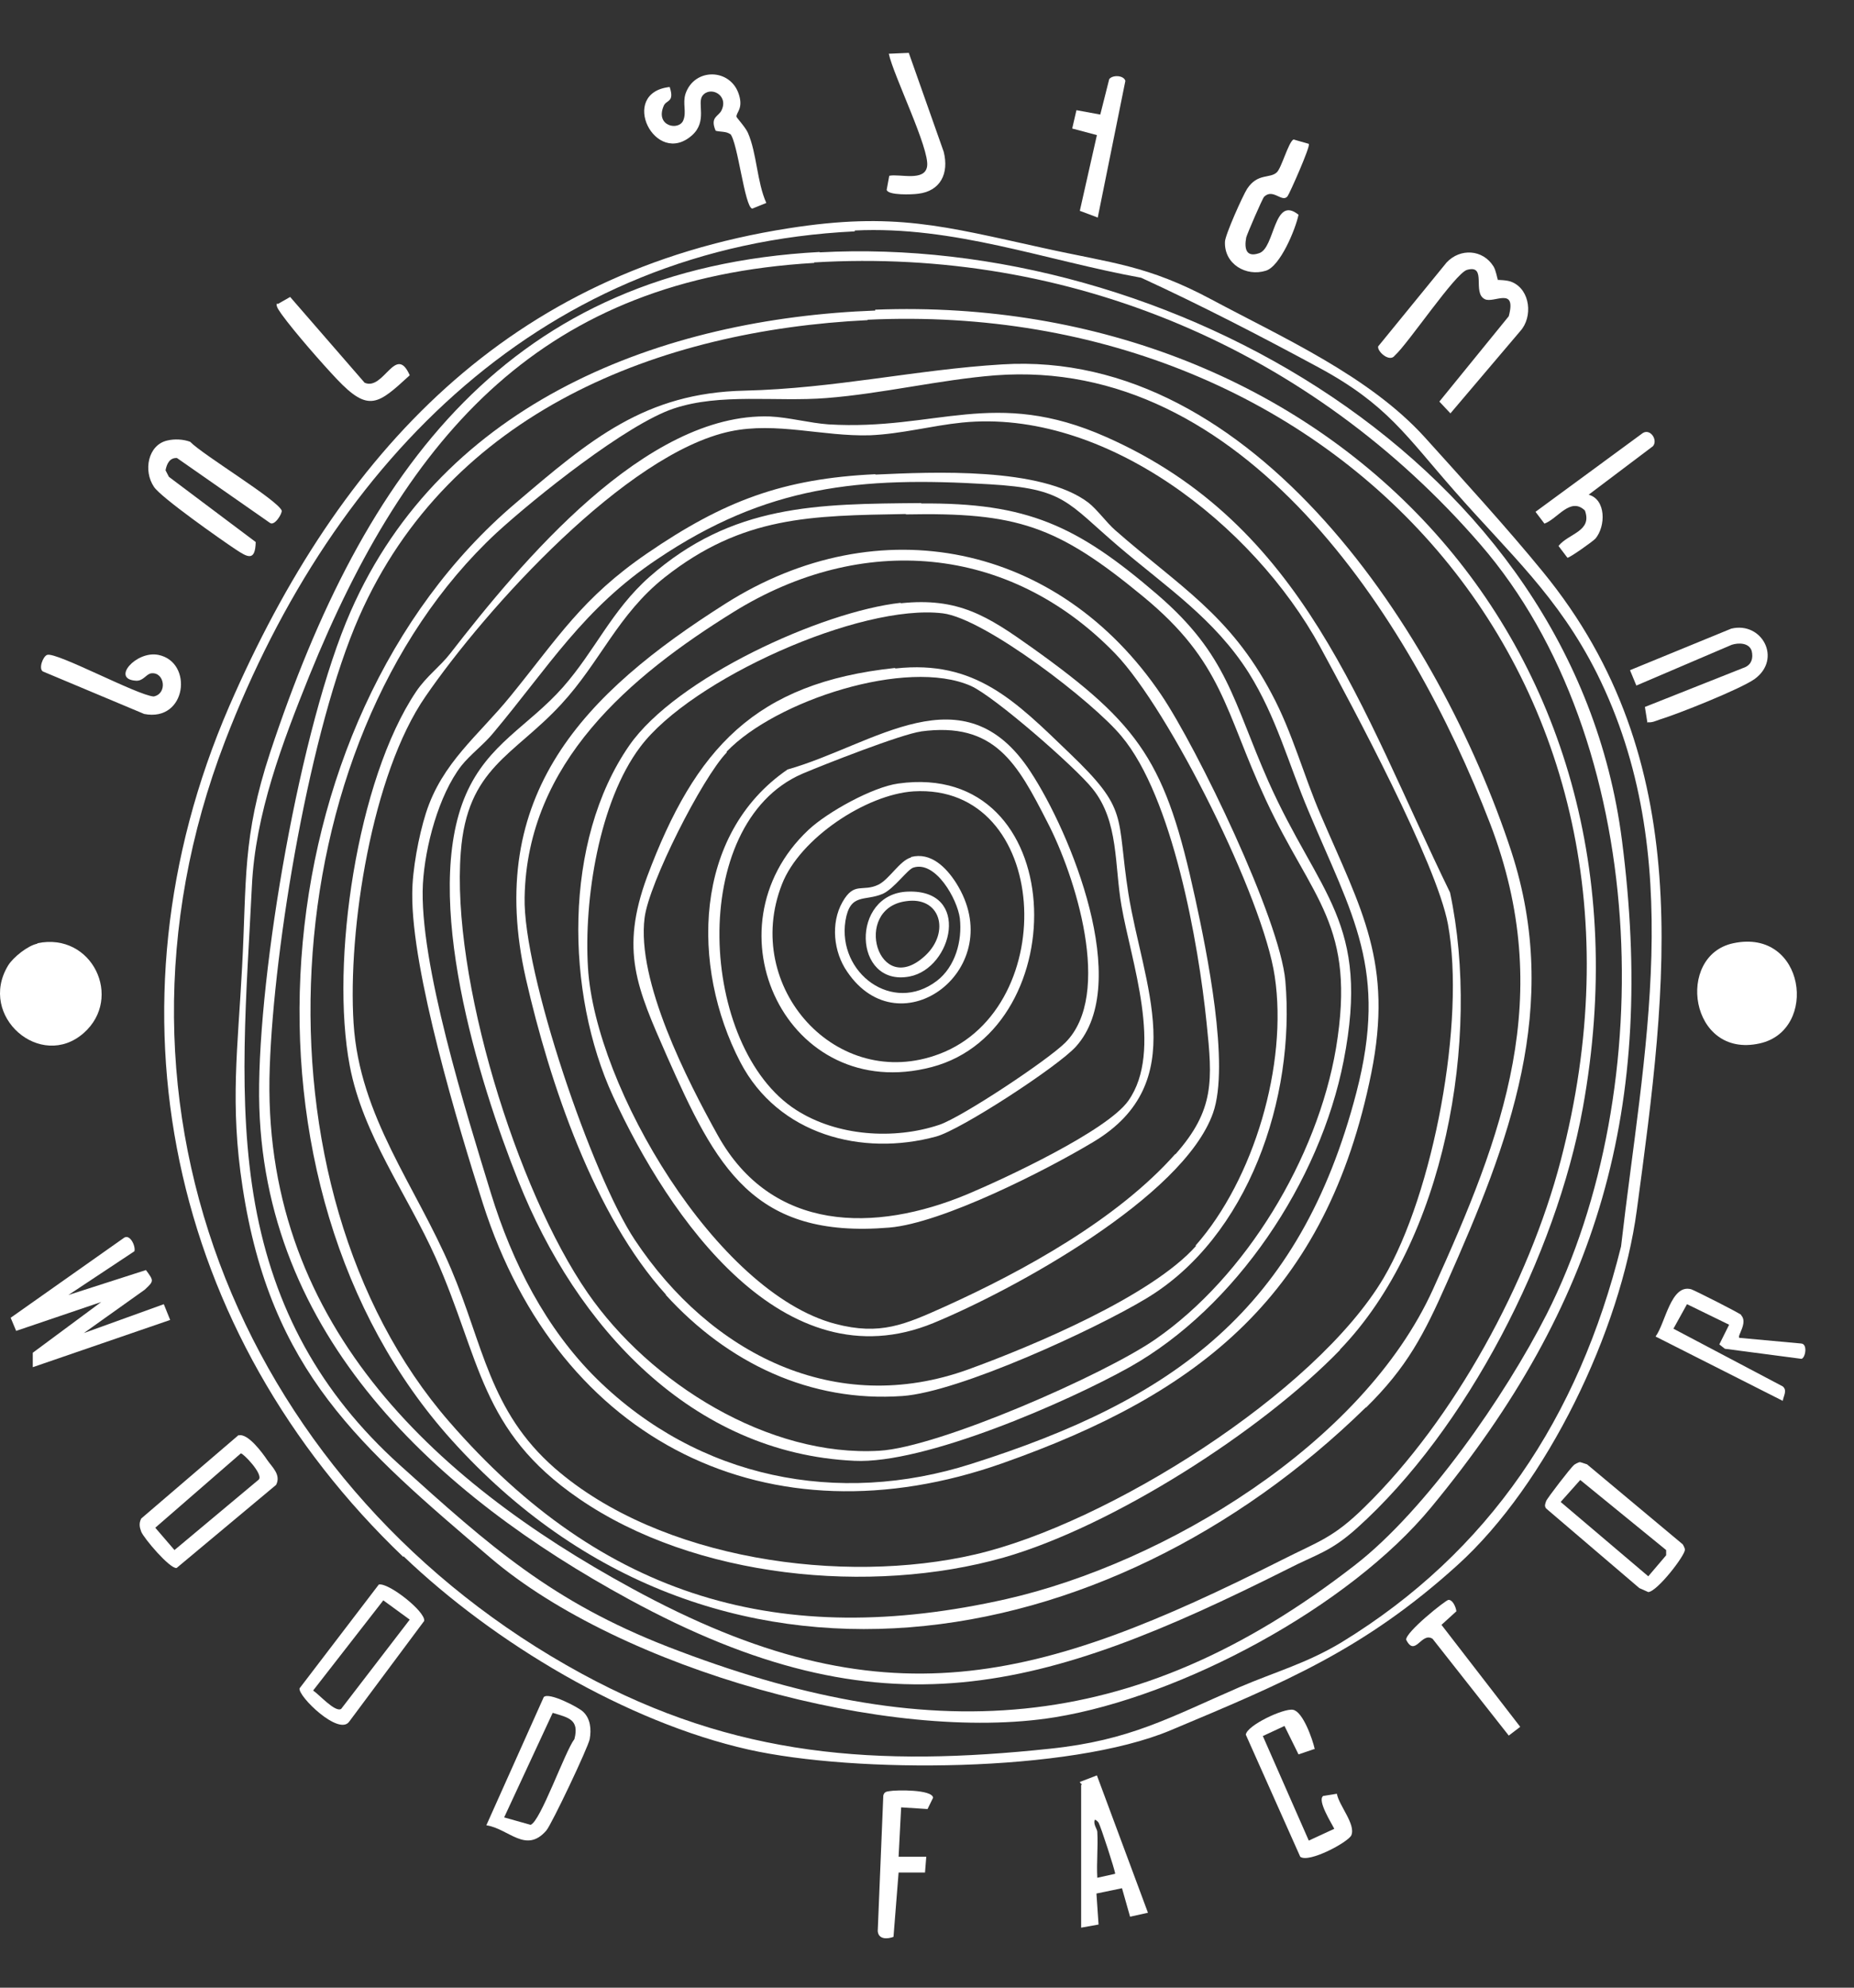 <svg width="28" height="30" viewBox="0 0 28 30" fill="none" xmlns="http://www.w3.org/2000/svg">
<rect x="0" y="0" width="28" height="30" fill="#333333" stroke="none"/>
<path d="M6.092 23.5C2.57 20.139 1.478 15.233 3.463 10.657C5.141 6.8 7.692 4.106 11.907 3.446C13.501 3.195 14.252 3.413 15.756 3.743C16.797 3.974 17.324 4 18.3 4.522C19.387 5.103 20.678 5.678 21.513 6.595C22.085 7.229 22.767 7.976 23.3 8.629C25.639 11.482 25.183 14.83 24.72 18.264C24.476 20.087 23.358 22.404 22.015 23.619C20.601 24.9 19.393 25.396 17.677 26.116C16.148 26.756 12.922 26.769 11.303 26.406C9.459 25.99 7.467 24.801 6.092 23.487V23.5ZM12.909 3.492C8.238 3.716 5.044 6.912 3.399 11.185C1.247 16.778 3.772 22.53 8.778 25.257C11.104 26.525 13.256 26.67 15.859 26.393C17.067 26.267 17.658 25.924 18.725 25.462C19.264 25.231 19.733 25.105 20.26 24.788C22.497 23.421 23.84 21.394 24.482 18.812C24.816 15.893 25.491 12.915 24.116 10.161C23.531 8.999 22.799 8.359 21.976 7.421C21.231 6.576 20.954 6.107 19.913 5.545C19.033 5.07 18.14 4.608 17.234 4.192C15.782 3.928 14.406 3.406 12.909 3.479V3.492Z" fill="white"/>
<path d="M0.565 14.236C1.394 14.065 1.863 15.062 1.266 15.59C0.617 16.164 -0.341 15.339 0.122 14.573C0.199 14.447 0.424 14.269 0.565 14.243V14.236Z" fill="white"/>
<path d="M26.178 14.236C27.264 14.005 27.47 15.55 26.577 15.748C25.517 15.986 25.298 14.421 26.178 14.236Z" fill="white"/>
<path d="M2.03 18.885L1.034 19.545L2.204 19.169C2.326 19.334 2.326 19.334 2.185 19.466L1.266 20.12L2.474 19.684L2.57 19.922L0.495 20.635V20.417L1.529 19.651L0.244 20.087L0.161 19.889L1.876 18.68C1.973 18.621 2.063 18.839 2.024 18.898L2.03 18.885Z" fill="white"/>
<path d="M22.619 4.225C22.619 4.225 22.767 4.225 22.837 4.258C23.114 4.377 23.152 4.786 22.959 4.998L21.905 6.239L21.738 6.061L22.786 4.773C22.908 4.317 22.561 4.582 22.426 4.516C22.227 4.423 22.465 3.987 22.156 4.073C21.976 4.126 21.269 5.183 21.064 5.367C20.987 5.473 20.8 5.308 20.813 5.229L21.848 3.961C22.053 3.743 22.394 3.763 22.555 4.02C22.593 4.08 22.612 4.205 22.619 4.212V4.225Z" fill="white"/>
<path d="M3.605 21.665C3.74 21.625 3.965 21.929 4.035 22.035C4.113 22.147 4.247 22.259 4.17 22.411L2.667 23.666C2.564 23.679 2.172 23.217 2.133 23.118C2.108 23.052 2.095 22.992 2.133 22.919L3.605 21.658V21.665ZM3.637 21.936L2.345 23.058L2.635 23.395L3.907 22.332C3.984 22.253 3.669 21.929 3.637 21.936Z" fill="white"/>
<path d="M2.525 6.649C2.635 6.622 2.769 6.629 2.872 6.668C3.065 6.867 4.183 7.54 4.254 7.705C4.267 7.745 4.145 7.95 4.074 7.89L2.673 6.913C2.564 6.906 2.519 6.999 2.5 7.098L2.551 7.197L3.862 8.181C3.855 8.478 3.74 8.412 3.56 8.293C3.341 8.148 2.429 7.507 2.326 7.349C2.159 7.104 2.236 6.715 2.525 6.649Z" fill="white"/>
<path d="M26.294 19.849C26.404 19.961 26.23 20.166 26.268 20.192L27.207 20.278C27.303 20.291 27.265 20.496 27.207 20.509L26.05 20.357L25.966 20.291L26.114 19.994L25.478 19.684L25.273 20.054L26.924 20.925C26.995 20.985 26.937 21.064 26.924 21.143L25.003 20.172C25.151 19.974 25.234 19.373 25.542 19.459C25.6 19.479 26.269 19.816 26.301 19.849H26.294Z" fill="white"/>
<path d="M7.345 27.549L8.212 25.614C8.289 25.535 8.732 25.766 8.803 25.832C8.919 25.937 8.932 26.102 8.906 26.248C8.88 26.38 8.334 27.529 8.251 27.628C7.942 27.984 7.685 27.601 7.345 27.549ZM7.614 27.43L8.013 27.542C8.161 27.496 8.533 26.433 8.675 26.248C8.752 25.951 8.585 25.924 8.347 25.852L7.614 27.43Z" fill="white"/>
<path d="M23.775 22.107C23.775 22.107 23.833 22.068 23.865 22.068L23.968 22.101L25.414 23.309C25.414 23.309 25.446 23.362 25.446 23.388C25.452 23.474 25.028 24.022 24.893 24.029L24.758 23.969L23.351 22.768C23.319 22.728 23.338 22.695 23.351 22.655C23.364 22.616 23.724 22.147 23.769 22.114L23.775 22.107ZM23.865 22.338L23.57 22.669L24.893 23.791L25.163 23.474V23.395L23.859 22.332L23.865 22.338Z" fill="white"/>
<path d="M5.719 23.916C5.86 23.877 6.432 24.326 6.406 24.465L5.275 25.983C5.121 26.208 4.498 25.6 4.524 25.482L5.725 23.91L5.719 23.916ZM5.789 24.154L4.729 25.515C4.819 25.574 5.063 25.851 5.153 25.792L6.188 24.445L5.789 24.154Z" fill="white"/>
<path d="M19.843 26.4L19.611 26.479L19.399 26.05L19.072 26.202L19.766 27.78L20.151 27.602C20.113 27.523 19.888 27.172 19.984 27.106L20.19 27.073C20.222 27.252 20.479 27.536 20.408 27.701C20.357 27.806 19.766 28.123 19.637 28.024L18.815 26.182C18.828 26.043 19.387 25.779 19.528 25.806C19.676 25.832 19.823 26.248 19.856 26.4H19.843Z" fill="white"/>
<path d="M11.027 2.026C10.975 1.98 10.872 1.993 10.808 1.973C10.718 1.762 10.853 1.762 10.898 1.663C11.007 1.432 10.725 1.293 10.609 1.445C10.525 1.557 10.686 1.828 10.455 2.039C9.896 2.541 9.33 1.399 10.114 1.313C10.191 1.55 10.063 1.504 10.024 1.597C9.889 1.907 10.255 1.98 10.32 1.815C10.371 1.689 10.307 1.564 10.352 1.418C10.487 1.016 11.039 1.029 11.161 1.432C11.226 1.643 11.117 1.696 11.123 1.762C11.123 1.775 11.258 1.92 11.296 2.006C11.431 2.316 11.431 2.746 11.573 3.063L11.361 3.149C11.245 3.129 11.142 2.138 11.027 2.019V2.026Z" fill="white"/>
<path d="M16.341 26.934C16.341 26.934 16.315 26.915 16.308 26.895L16.566 26.796L17.337 28.869L17.067 28.929L16.945 28.499L16.559 28.579L16.591 29.047L16.328 29.094C16.328 28.374 16.328 27.661 16.328 26.941L16.341 26.934ZM16.572 27.648C16.585 27.879 16.559 28.11 16.572 28.341L16.842 28.281C16.842 28.235 16.623 27.562 16.591 27.509C16.578 27.489 16.54 27.456 16.533 27.469C16.508 27.535 16.572 27.608 16.572 27.648Z" fill="white"/>
<path d="M24.88 10.908L24.842 10.67L26.358 10.069C26.455 10.023 26.48 9.931 26.455 9.825C26.416 9.699 26.255 9.699 26.153 9.732L24.713 10.347L24.617 10.115L26.146 9.488C26.609 9.376 26.917 9.944 26.5 10.248C26.288 10.399 25.343 10.776 25.06 10.862C25.003 10.882 24.951 10.908 24.887 10.901L24.88 10.908Z" fill="white"/>
<path d="M19.766 2.178C19.791 2.211 19.476 2.924 19.444 2.964C19.361 3.063 19.226 2.838 19.091 2.97C19.065 2.997 18.834 3.532 18.821 3.584C18.789 3.756 18.821 3.888 19.014 3.822C19.258 3.749 19.232 2.937 19.611 3.241C19.566 3.459 19.335 4.02 19.117 4.086C18.821 4.179 18.487 3.987 18.5 3.65C18.5 3.551 18.77 2.95 18.834 2.851C18.994 2.607 19.181 2.7 19.284 2.6C19.354 2.534 19.457 2.151 19.534 2.105L19.766 2.171V2.178Z" fill="white"/>
<path d="M0.713 9.884C0.855 9.838 2.069 10.492 2.32 10.512C2.532 10.472 2.487 10.142 2.288 10.162C2.211 10.168 2.166 10.28 2.056 10.274C1.671 10.254 2.056 9.818 2.39 9.884C2.924 9.99 2.821 10.901 2.178 10.776L0.649 10.135C0.578 10.096 0.649 9.904 0.713 9.884Z" fill="white"/>
<path d="M23.994 7.467C24.257 7.54 24.251 7.943 24.096 8.128C24.064 8.167 23.698 8.425 23.672 8.418L23.537 8.24C23.692 8.048 24.051 8.022 23.936 7.705C23.717 7.494 23.524 7.831 23.325 7.903L23.19 7.725L24.81 6.536C24.925 6.464 25.041 6.642 24.964 6.734L24 7.461L23.994 7.467Z" fill="white"/>
<path d="M13.61 27.271L13.571 28.024H13.989L13.97 28.262H13.571L13.494 29.233C13.41 29.265 13.269 29.279 13.256 29.147L13.34 27.1C13.353 27.047 13.385 27.04 13.43 27.034C13.539 27.014 14.079 27.007 14.092 27.133L14.008 27.304L13.603 27.278L13.61 27.271Z" fill="white"/>
<path d="M13.725 0.798L14.252 2.29C14.336 2.62 14.201 2.885 13.867 2.924C13.777 2.937 13.41 2.951 13.391 2.865L13.43 2.653C13.59 2.62 13.969 2.746 14.002 2.508C14.04 2.244 13.494 1.141 13.423 0.811L13.725 0.798Z" fill="white"/>
<path d="M16.572 3.281L16.308 3.182L16.566 2.039L16.193 1.94L16.257 1.663L16.617 1.729L16.752 1.194C16.803 1.128 16.97 1.134 16.996 1.22L16.578 3.287L16.572 3.281Z" fill="white"/>
<path d="M21.867 24.148C21.938 24.134 21.989 24.26 21.995 24.319L21.77 24.524L22.959 26.063L22.786 26.195L21.636 24.735C21.468 24.623 21.372 25.019 21.237 24.749C21.224 24.636 21.828 24.154 21.873 24.148H21.867Z" fill="white"/>
<path d="M4.196 4.588L4.382 4.482L5.507 5.777C5.796 5.902 5.976 5.182 6.188 5.664C5.712 6.1 5.571 6.232 5.089 5.724C4.858 5.48 4.453 5.017 4.26 4.753C4.235 4.714 4.157 4.621 4.183 4.581L4.196 4.588Z" fill="white"/>
<path d="M12.376 3.809C17.6 3.525 23.756 6.952 24.495 12.678C25.015 16.712 24.142 19.691 21.616 22.748C20.369 24.26 17.838 25.607 15.936 25.918C13.43 26.327 9.375 25.191 7.409 23.514C5.443 21.837 4.087 20.707 3.663 17.914C3.47 16.66 3.592 15.821 3.656 14.599C3.727 13.285 3.656 12.645 4.08 11.357C5.494 7.091 7.685 4.053 12.382 3.803L12.376 3.809ZM12.299 3.968C8.212 4.205 6.162 6.53 4.671 10.201C4.267 11.205 3.855 12.281 3.804 13.378C3.727 14.963 3.573 16.627 3.855 18.185C4.138 19.743 4.832 21.024 6.034 22.108C7.409 23.349 8.34 24.174 10.088 24.855C13.989 26.367 17.092 26.241 20.466 23.62C21.539 22.788 22.734 21.064 23.358 19.836C25.086 16.422 24.913 11.165 22.355 8.214C19.798 5.262 16.148 3.73 12.292 3.961L12.299 3.968Z" fill="white"/>
<path d="M13.218 4.674C19.978 4.416 25.195 9.627 23.904 16.725C23.499 18.944 22.156 21.572 20.492 23.065C20.087 23.428 19.888 23.454 19.438 23.686C15.749 25.535 13.346 26.235 9.491 24.134C6.619 22.57 3.945 20.166 3.913 16.547C3.9 14.652 4.537 10.954 5.295 9.23C6.689 6.054 10.011 4.806 13.218 4.687V4.674ZM13.102 4.832C9.966 4.984 6.786 6.213 5.423 9.31C4.684 10.987 4.138 14.256 4.074 16.105C3.933 19.915 6.516 22.325 9.536 23.97C13.353 26.056 15.692 25.389 19.354 23.547C19.913 23.263 20.132 23.217 20.614 22.741C21.963 21.421 23.088 19.36 23.57 17.518C25.485 10.214 20.171 4.489 13.102 4.826V4.832Z" fill="white"/>
<path d="M20.627 21.242C16.726 25.059 10.763 26.109 6.824 21.738C3.373 17.914 3.894 10.895 7.788 7.593C8.912 6.635 9.741 5.929 11.245 5.896C12.614 5.863 13.828 5.579 15.133 5.5C18.943 5.262 21.751 9.581 22.824 12.849C23.589 15.194 22.792 17.241 21.854 19.354C21.507 20.14 21.25 20.635 20.633 21.242H20.627ZM15.03 5.665C14.194 5.731 13.327 5.942 12.479 6.008C11.72 6.068 10.879 5.929 10.172 6.167C9.465 6.404 8.09 7.501 7.499 8.042C4.08 11.218 3.708 17.921 6.786 21.46C9.099 24.122 11.798 24.901 15.197 24.135C17.587 23.593 20.582 21.797 21.642 19.459C22.702 17.122 23.505 15.035 22.503 12.427C21.295 9.29 18.77 5.381 15.03 5.665Z" fill="white"/>
<path d="M20.241 20.371C19.046 21.606 16.797 23.039 15.158 23.508C13.153 24.076 10.493 23.825 8.739 22.616C7.248 21.593 7.261 20.516 6.58 18.984C6.149 18.02 5.481 17.135 5.282 16.085C4.986 14.527 5.391 11.767 6.284 10.439C6.439 10.208 6.644 10.063 6.798 9.865C7.865 8.491 9.748 6.22 11.631 6.286C11.913 6.299 12.228 6.385 12.511 6.405C14.143 6.504 15.011 5.843 16.707 6.596C19.708 7.923 20.543 10.69 21.899 13.47C22.368 15.676 21.822 18.733 20.235 20.371H20.241ZM14.529 6.378C14.072 6.424 13.616 6.55 13.134 6.57C12.421 6.589 11.727 6.365 11.033 6.51C9.459 6.84 7.338 9.185 6.426 10.512C5.616 11.681 5.25 14.032 5.34 15.445C5.43 16.858 6.278 17.895 6.811 19.149C7.3 20.298 7.39 21.296 8.379 22.16C9.973 23.547 12.736 23.924 14.728 23.461C16.72 22.999 19.862 21.031 20.896 19.288C21.648 18.014 22.137 15.405 21.867 13.946C21.693 13.021 20.434 10.677 19.939 9.766C18.93 7.917 16.681 6.16 14.529 6.378Z" fill="white"/>
<path d="M13.218 7.163C14.085 7.124 15.724 7.045 16.437 7.586C16.572 7.692 16.707 7.883 16.842 8.002C17.799 8.841 18.577 9.277 19.206 10.472C19.521 11.059 19.688 11.707 19.952 12.314C20.562 13.734 21.044 14.533 20.71 16.197C20.035 19.532 18.133 21.031 15.133 22.087C11.624 23.322 8.45 21.784 7.293 18.165C6.92 16.996 6.214 14.652 6.226 13.489C6.226 13.133 6.323 12.618 6.432 12.274C6.676 11.508 7.229 11.099 7.711 10.505C8.437 9.613 8.79 9.026 9.773 8.352C10.93 7.56 11.823 7.223 13.224 7.157L13.218 7.163ZM9.015 20.813C10.551 22.319 12.659 22.735 14.67 22.094C17.716 21.13 19.631 19.77 20.485 16.488C20.967 14.632 20.427 13.826 19.759 12.235C19.457 11.522 19.277 10.822 18.859 10.155C18.345 9.343 17.613 8.86 16.9 8.253C16.109 7.579 16.084 7.375 14.94 7.309C12.98 7.19 11.579 7.328 9.928 8.438C8.81 9.184 8.289 10.062 7.447 11.066C7.306 11.238 7.1 11.39 6.965 11.561C6.625 12.004 6.419 12.776 6.387 13.338C6.323 14.52 7.049 16.818 7.415 18.013C7.736 19.056 8.244 20.053 9.015 20.813Z" fill="white"/>
<path d="M13.912 7.599C15.512 7.586 16.264 7.929 17.478 8.973C18.545 9.891 18.615 10.571 19.155 11.792C19.92 13.509 20.704 13.912 20.292 16.012C19.933 17.841 18.66 19.736 17.06 20.634C16.103 21.169 13.957 22.101 12.903 22.048C10.442 21.935 8.7 20.02 7.827 17.821C7.222 16.309 6.368 13.529 7.036 11.991C7.37 11.225 7.981 10.96 8.501 10.373C8.99 9.818 9.234 9.217 9.806 8.709C11.059 7.606 12.344 7.606 13.912 7.593V7.599ZM13.68 7.758C12.247 7.784 11.219 7.784 10.037 8.715C9.33 9.276 9.067 9.99 8.475 10.63C7.756 11.409 7.055 11.588 6.959 12.862C6.811 14.751 7.801 17.96 8.874 19.512C9.818 20.879 11.611 21.995 13.282 21.896C14.182 21.843 16.681 20.747 17.452 20.212C18.814 19.268 19.894 17.485 20.177 15.82C20.485 13.958 19.823 13.588 19.116 12.07C18.493 10.729 18.474 9.996 17.259 8.999C15.961 7.929 15.351 7.731 13.68 7.764V7.758Z" fill="white"/>
<path d="M10.056 19.538C8.977 18.35 8.302 16.349 7.942 14.771C7.312 11.991 8.829 10.459 10.956 9.111C13.269 7.645 15.987 8.194 17.536 10.485C18.082 11.291 19.329 13.873 19.412 14.804C19.566 16.573 18.853 18.673 17.311 19.598C16.533 20.067 14.484 21.011 13.629 21.07C12.235 21.169 10.988 20.569 10.056 19.545V19.538ZM18.056 18.799C18.937 17.802 19.451 16.065 19.252 14.738C19.078 13.556 17.664 10.716 16.842 9.864C15.235 8.207 13.006 8.042 11.078 9.237C9.523 10.201 7.961 11.508 7.923 13.542C7.897 14.685 8.945 17.749 9.587 18.713C10.731 20.436 12.62 21.394 14.625 20.668C15.589 20.318 17.388 19.565 18.063 18.805L18.056 18.799Z" fill="white"/>
<path d="M13.603 9.105C14.471 9.013 14.914 9.297 15.582 9.772C17.24 10.954 17.606 11.515 18.05 13.556C18.223 14.348 18.577 16.072 18.32 16.798C17.87 18.073 15.287 19.479 14.098 19.968C11.836 20.899 10.101 18.376 9.259 16.547C8.54 14.989 8.501 12.697 9.504 11.251C10.21 10.234 12.408 9.23 13.603 9.098V9.105ZM17.754 17.419C18.345 16.752 18.313 16.303 18.223 15.444C18.101 14.236 17.709 12.03 16.938 11.113C16.514 10.597 14.876 9.336 14.239 9.257C12.993 9.105 10.435 10.254 9.671 11.271C9.047 12.096 8.816 13.582 8.88 14.606C8.989 16.409 10.821 19.506 12.614 19.981C13.295 20.159 13.661 19.994 14.278 19.717C15.46 19.182 16.874 18.403 17.748 17.419H17.754Z" fill="white"/>
<path d="M13.526 10.089C14.728 9.957 15.332 10.578 16.148 11.363C17.06 12.235 16.855 12.294 17.041 13.483C17.259 14.85 18.005 16.342 16.514 17.234C15.801 17.663 14.227 18.462 13.43 18.528C11.373 18.7 10.815 17.617 10.069 15.933C9.619 14.909 9.362 14.348 9.773 13.232C10.5 11.291 11.406 10.307 13.513 10.082L13.526 10.089ZM10.975 11.357C10.602 11.746 9.799 13.331 9.735 13.853C9.613 14.81 10.377 16.303 10.84 17.135C11.656 18.601 13.211 18.607 14.606 18.026C15.158 17.795 16.72 17.069 17.041 16.613C17.574 15.86 17.08 14.5 16.938 13.675C16.829 13.06 16.9 12.4 16.501 11.905C16.244 11.581 15.017 10.511 14.664 10.353C13.693 9.924 11.708 10.578 10.975 11.344V11.357Z" fill="white"/>
<path d="M16.251 15.794C15.987 16.091 14.509 17.055 14.137 17.154C13.019 17.458 11.753 17.128 11.181 16.032C10.429 14.586 10.468 12.591 11.894 11.614C13.205 11.244 14.554 10.102 15.563 11.647C16.167 12.565 17.105 14.843 16.251 15.794ZM13.912 11.04C13.616 11.079 12.44 11.541 12.113 11.68C10.371 12.439 10.558 15.814 12.023 16.752C12.639 17.148 13.501 17.207 14.188 16.976C14.535 16.857 15.827 15.999 16.09 15.735C16.816 15.008 16.232 13.205 15.82 12.413C15.364 11.521 15.024 10.888 13.905 11.04H13.912Z" fill="white"/>
<path d="M13.565 11.826C16.161 11.462 16.257 15.53 14.072 16.105C11.887 16.679 10.628 14.011 12.209 12.526C12.498 12.255 13.179 11.879 13.565 11.826ZM13.796 11.944C13.083 11.991 12.08 12.651 11.81 13.345C11.2 14.896 12.639 16.494 14.188 15.907C16.038 15.207 15.865 11.819 13.796 11.944Z" fill="white"/>
<path d="M13.758 12.935C14.059 12.856 14.291 13.094 14.439 13.325C15.255 14.612 13.597 15.854 12.794 14.665C12.588 14.368 12.543 13.932 12.723 13.615C12.903 13.298 13.025 13.47 13.269 13.351C13.436 13.265 13.59 12.988 13.758 12.942V12.935ZM13.796 13.094C13.706 13.12 13.507 13.41 13.333 13.49C13.057 13.609 12.839 13.47 12.768 13.899C12.646 14.685 13.481 15.312 14.149 14.804C14.426 14.592 14.535 14.203 14.496 13.86C14.458 13.569 14.13 12.988 13.796 13.094Z" fill="white"/>
<path d="M13.713 13.457C14.67 13.424 14.387 14.612 13.738 14.738C12.877 14.903 12.839 13.483 13.713 13.457ZM13.681 13.602C12.864 13.714 13.263 15.088 13.976 14.421C14.355 14.064 14.201 13.523 13.681 13.602Z" fill="white"/>
</svg>
